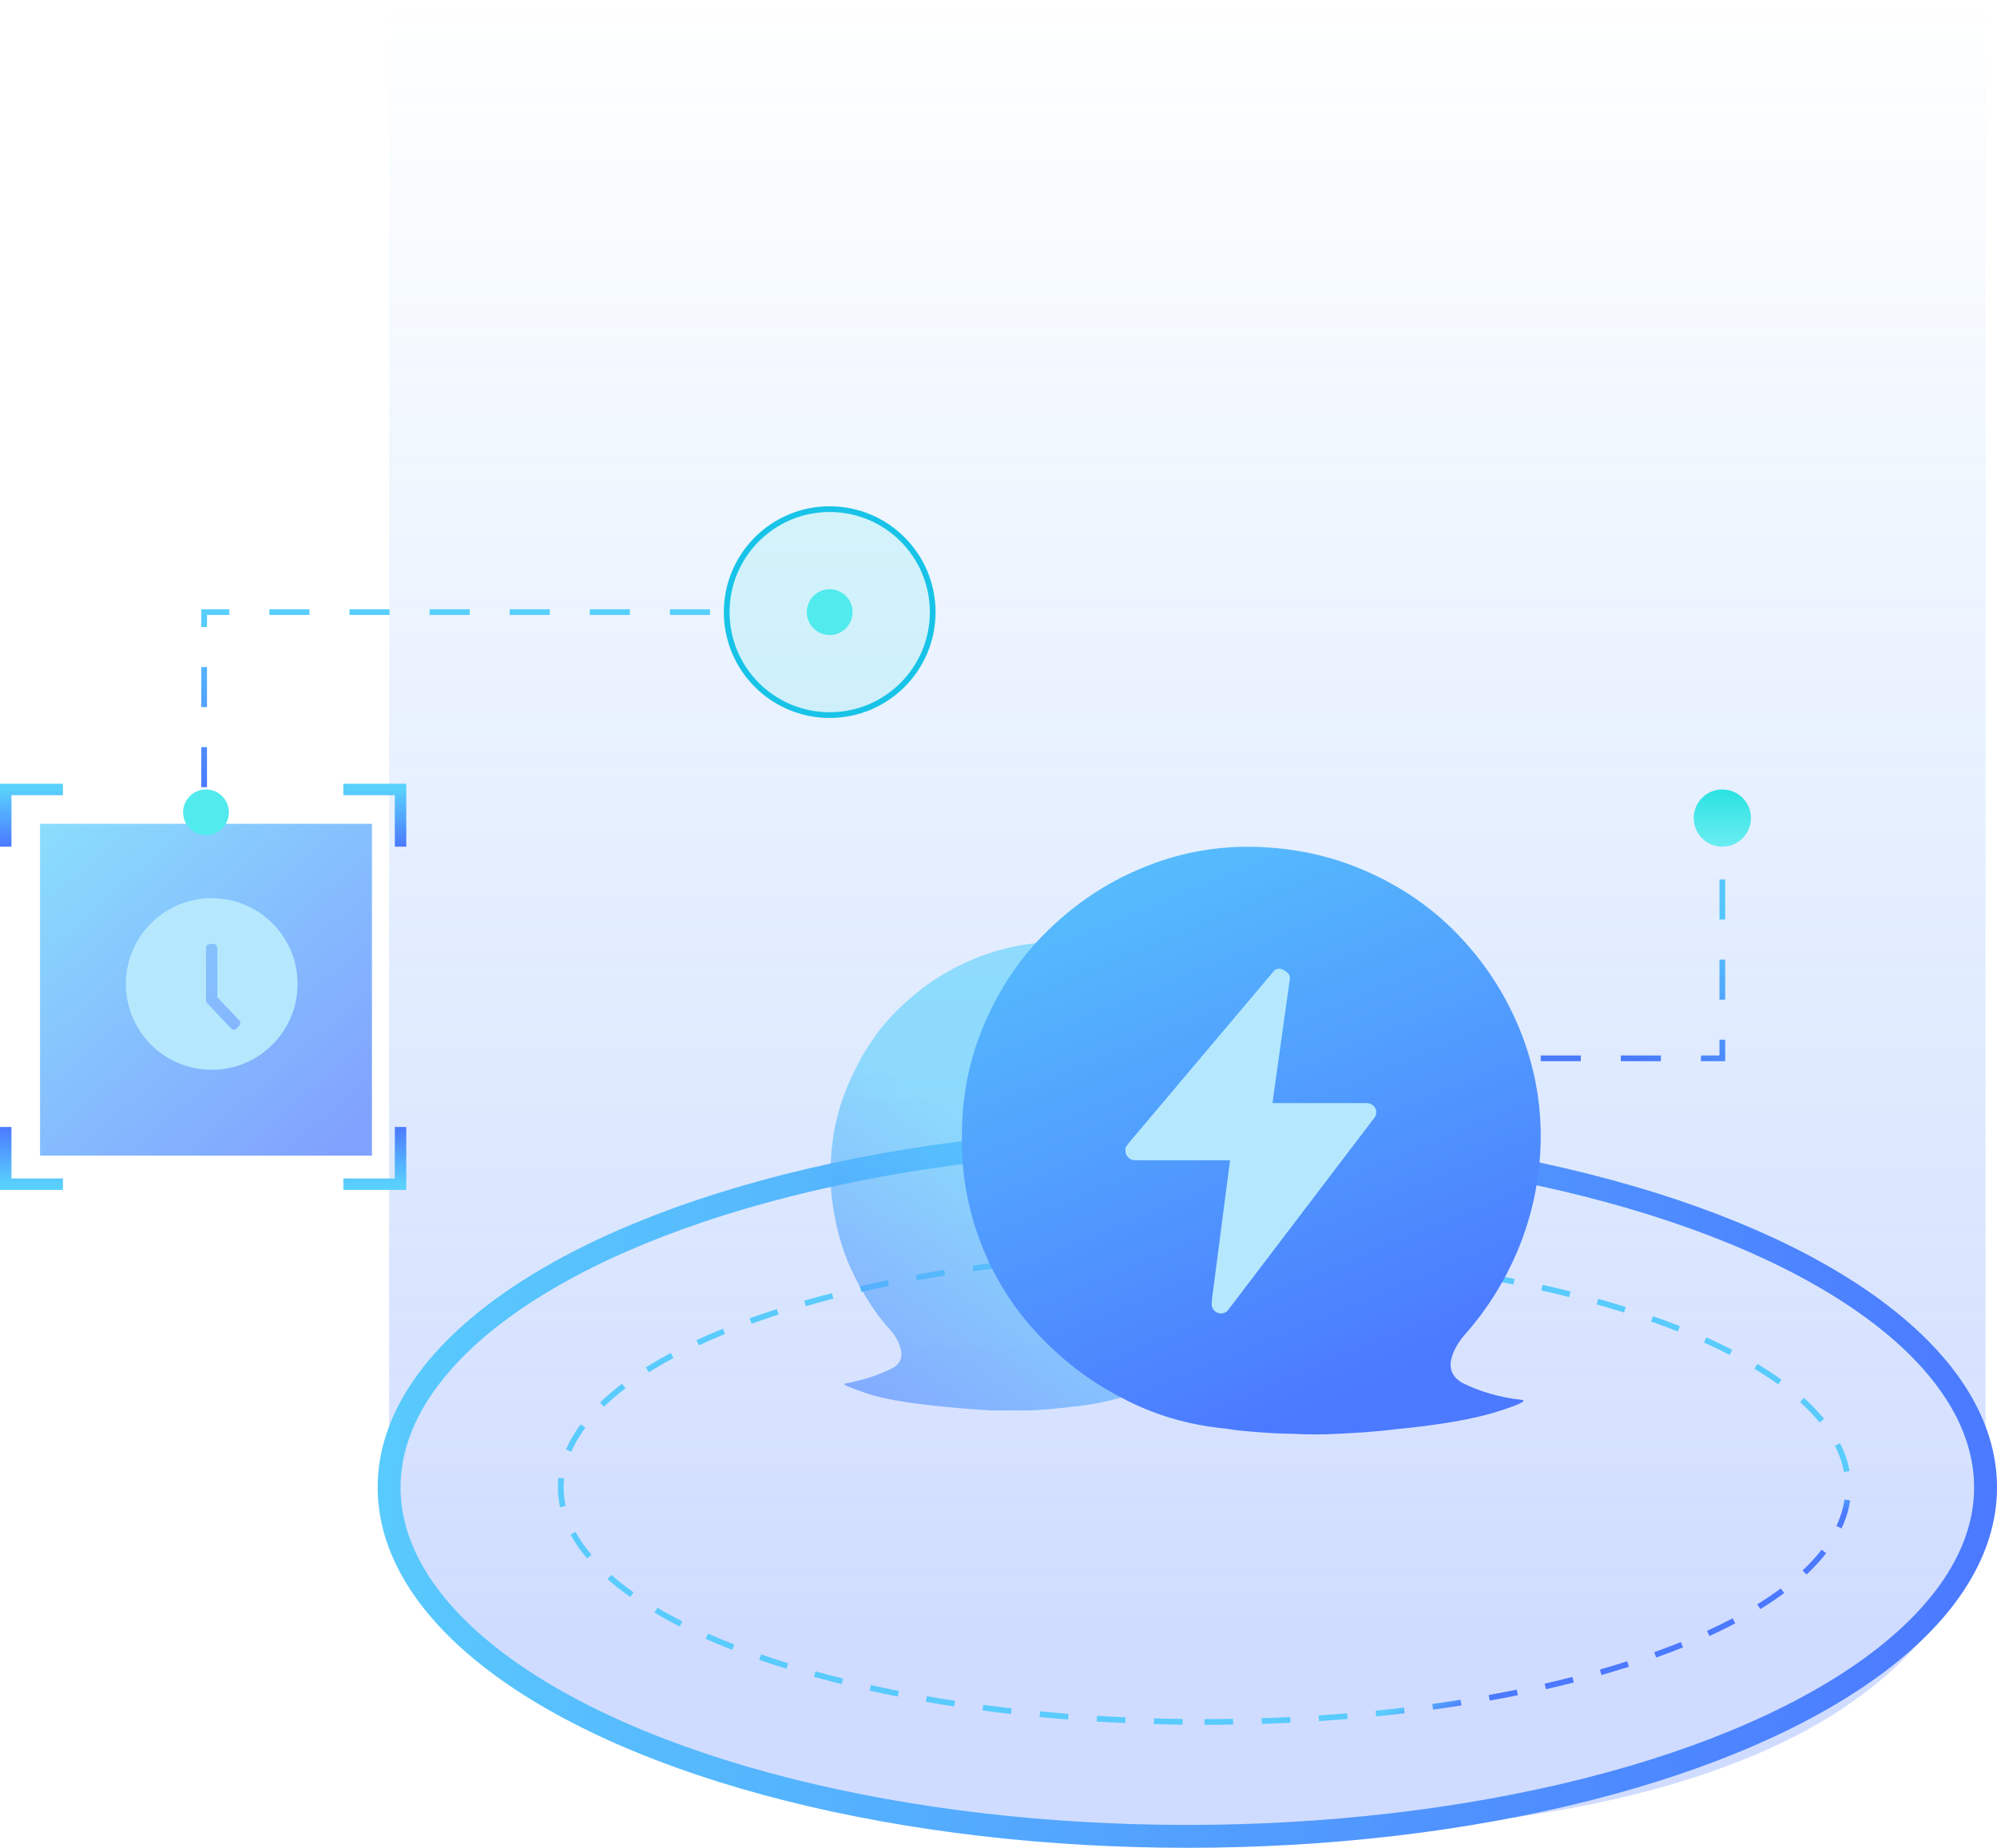 <?xml version="1.0" encoding="UTF-8" standalone="no"?>
<!DOCTYPE svg PUBLIC "-//W3C//DTD SVG 1.1//EN" "http://www.w3.org/Graphics/SVG/1.1/DTD/svg11.dtd">
<svg width="100%" height="100%" viewBox="0 0 349 323" version="1.1" xmlns="http://www.w3.org/2000/svg" xmlns:xlink="http://www.w3.org/1999/xlink" xml:space="preserve" xmlns:serif="http://www.serif.com/" style="fill-rule:evenodd;clip-rule:evenodd;">
    <g transform="matrix(1,0,0,1,1,0)">
        <g id="中昱购买官网">
            <g id="画板">
                <g id="即时消息">
                    <path id="路径-5复制" d="M268.259,185L300,185L300,144" style="fill:none;stroke:url(#_Linear1);stroke-width:1px;stroke-dasharray:7,7;"/>
                    <path id="矩形" d="M67,0L346,0L346,266.092C335.253,302.697 290.632,321 212.136,321C133.641,321 85.262,302.697 67,266.092L67,0Z" style="fill:url(#_Linear2);"/>
                    <ellipse id="椭圆形" cx="206.5" cy="260" rx="139.5" ry="61" style="fill:none;stroke:url(#_Linear3);stroke-width:4px;"/>
                    <path id="椭圆形复制-4" d="M209.5,301C271.632,301 322,282.644 322,260C322,237.356 271.632,219 209.5,219C147.368,219 97,237.356 97,260C97,282.644 147.368,301 209.5,301Z" style="fill:none;stroke:url(#_Linear4);stroke-width:1px;stroke-dasharray:5,5;"/>
                    <circle id="椭圆形1" serif:id="椭圆形" cx="144" cy="107" r="18" style="fill:rgb(55,229,230);fill-opacity:0.15;stroke:rgb(24,195,232);stroke-width:1px;"/>
                    <circle id="椭圆形复制-5" cx="300" cy="143" r="5" style="fill:url(#_Linear5);"/>
                    <circle id="椭圆形复制-6" cx="144" cy="107" r="4" style="fill:rgb(81,234,237);"/>
                    <rect id="矩形1" serif:id="矩形" x="6" y="144" width="58" height="58" style="fill:url(#_Linear6);"/>
                    <circle id="椭圆形复制-9" cx="35" cy="142" r="4" style="fill:rgb(81,234,237);"/>
                    <path id="路径-5" d="M34.678,137.601L34.678,107L126,107" style="fill:none;stroke:url(#_Linear7);stroke-width:1px;stroke-dasharray:7,7;"/>
                    <path id="路径-6" d="M59,138L69,138L69,148" style="fill:none;stroke:url(#_Linear8);stroke-width:2px;"/>
                    <g id="路径-6复制-2" transform="matrix(1,0,0,-1,0,404)">
                        <path d="M59,197L69,197L69,207" style="fill:none;stroke:url(#_Linear9);stroke-width:2px;"/>
                    </g>
                    <g id="路径-6复制" transform="matrix(-1,0,0,1,10,0)">
                        <path d="M0,138L10,138L10,148" style="fill:none;stroke:url(#_Linear10);stroke-width:2px;"/>
                    </g>
                    <g id="路径-6复制-3" transform="matrix(-1,0,0,-1,10,404)">
                        <path d="M0,197L10,197L10,207" style="fill:none;stroke:url(#_Linear11);stroke-width:2px;"/>
                    </g>
                    <g id="快速提问" transform="matrix(1,0,0,1,144,148)">
                        <g id="编组">
                            <path id="路径" d="M77.077,41.038C74.96,36.196 72.087,31.807 68.308,28.327C64.679,24.695 60.446,21.82 55.456,19.702C50.618,17.583 45.478,16.524 39.884,16.675C34.29,16.675 29.149,17.886 24.311,20.004C19.473,22.123 15.24,25.149 11.611,28.781C7.982,32.413 5.261,36.801 3.144,41.795C1.028,46.788 0.12,51.933 0.12,57.684C0.272,62.98 1.33,67.974 3.144,72.513C5.11,77.053 7.529,81.139 10.704,84.619C11.611,85.678 12.216,86.889 12.518,88.251C12.669,89.461 12.216,90.521 11.006,91.126C8.738,92.337 5.866,93.244 2.691,93.85C2.086,94.001 3.296,94.455 6.319,95.514C9.343,96.574 14.03,97.33 20.38,97.936C23.253,98.238 25.823,98.389 28.091,98.541L34.29,98.541C36.104,98.541 37.767,98.389 39.279,98.238C40.791,98.087 42.151,97.936 43.512,97.784C48.653,97.179 53.491,95.817 57.875,93.396C62.411,91.126 66.191,88.1 69.517,84.468C72.843,80.836 75.413,76.75 77.228,72.059C79.042,67.368 79.949,62.375 79.949,57.078C80.403,51.328 79.193,46.032 77.077,41.038L77.077,41.038Z" style="fill:url(#_Linear12);fill-rule:nonzero;"/>
                            <path id="路径1" serif:id="路径" d="M110.49,93.699C108.978,92.791 108.373,91.58 108.524,90.067C108.827,88.402 109.582,87.04 110.792,85.527C114.723,81.139 117.898,76.145 120.317,70.395C122.736,64.493 124.097,58.289 124.248,51.631C124.399,44.519 123.038,37.86 120.468,31.656C117.898,25.452 114.269,20.004 109.734,15.313C105.198,10.622 99.906,6.99 93.707,4.267C87.509,1.543 81.007,0.181 74.053,0.03C67.098,-0.122 60.446,1.24 54.398,3.813C48.199,6.385 42.907,10.017 38.221,14.557C33.534,19.096 29.905,24.393 27.184,30.597C24.462,36.801 23.101,43.459 23.101,50.42C22.95,57.078 24.16,63.434 26.428,69.336C28.696,75.237 32.022,80.533 36.255,85.073C40.488,89.613 45.327,93.396 50.921,96.271C56.515,99.297 62.713,101.113 69.215,101.719C70.878,102.021 72.692,102.173 74.658,102.324C76.623,102.475 78.74,102.627 81.008,102.627C83.275,102.778 85.997,102.778 88.869,102.627C91.742,102.475 94.917,102.324 98.546,101.87C106.559,101.113 112.455,100.054 116.386,98.843C120.317,97.633 121.829,96.876 121.073,96.725C116.991,96.271 113.514,95.212 110.49,93.698L110.49,93.699Z" style="fill:url(#_Linear13);fill-rule:nonzero;"/>
                            <path id="路径2" serif:id="路径" d="M93.859,44.821L77.379,44.821L80.403,23.182C80.554,22.577 80.1,21.971 79.496,21.669C78.891,21.215 78.135,21.215 77.681,21.669L52.281,51.782C52.13,51.933 51.979,52.236 51.828,52.387C51.677,52.539 51.677,52.841 51.677,53.144C51.677,54.052 52.432,54.808 53.34,54.808L69.971,54.808L66.796,79.171L66.796,79.474C66.644,80.079 66.796,80.685 67.249,81.139C67.854,81.744 68.912,81.744 69.517,81.139L95.068,47.545C95.371,47.242 95.522,46.788 95.522,46.334C95.522,45.578 94.766,44.821 93.859,44.821L93.859,44.821Z" style="fill:rgb(182,232,253);fill-rule:nonzero;"/>
                        </g>
                    </g>
                    <g id="时间-" transform="matrix(1,0,0,1,21,157)">
                        <path id="形状" d="M15,0C6.72,0 0,6.72 0,15C0,23.28 6.72,30 15,30C23.28,30 30,23.28 30,15C30,6.72 23.28,0 15,0ZM19.806,22.305L19.339,22.791C19.081,23.07 18.661,23.07 18.403,22.791L14.13,18.29C13.984,18.133 14.001,17.82 14.001,17.508L14.001,8.695C14.001,8.313 14.291,8 14.662,8L15.323,8C15.694,8 15.984,8.313 15.984,8.695L15.984,17.316L19.806,21.349C20.065,21.61 20.065,22.044 19.806,22.305Z" style="fill:rgb(182,232,253);fill-rule:nonzero;"/>
                    </g>
                </g>
            </g>
        </g>
    </g>
    <defs>
        <linearGradient id="_Linear1" x1="0" y1="0" x2="1" y2="0" gradientUnits="userSpaceOnUse" gradientTransform="matrix(-9.512,24.832,-24.832,-9.512,293.641,160.168)"><stop offset="0" style="stop-color:rgb(89,208,252);stop-opacity:1"/><stop offset="1" style="stop-color:rgb(75,121,255);stop-opacity:1"/></linearGradient>
        <linearGradient id="_Linear2" x1="0" y1="0" x2="1" y2="0" gradientUnits="userSpaceOnUse" gradientTransform="matrix(1.75341e-14,286.353,-286.353,1.75341e-14,346,0)"><stop offset="0" style="stop-color:rgb(50,151,249);stop-opacity:0"/><stop offset="1" style="stop-color:rgb(75,121,255);stop-opacity:0.26"/></linearGradient>
        <linearGradient id="_Linear3" x1="0" y1="0" x2="1" y2="0" gradientUnits="userSpaceOnUse" gradientTransform="matrix(279,31.541,-31.541,279,67,237.605)"><stop offset="0" style="stop-color:rgb(89,203,253);stop-opacity:1"/><stop offset="1" style="stop-color:rgb(75,121,255);stop-opacity:1"/></linearGradient>
        <linearGradient id="_Linear4" x1="0" y1="0" x2="1" y2="0" gradientUnits="userSpaceOnUse" gradientTransform="matrix(2.356,4.634,-4.634,2.356,319.644,259.636)"><stop offset="0" style="stop-color:rgb(89,203,253);stop-opacity:1"/><stop offset="1" style="stop-color:rgb(75,121,255);stop-opacity:1"/></linearGradient>
        <linearGradient id="_Linear5" x1="0" y1="0" x2="1" y2="0" gradientUnits="userSpaceOnUse" gradientTransform="matrix(5.90619e-16,9.646,-9.646,5.90619e-16,300,138)"><stop offset="0" style="stop-color:rgb(43,226,225);stop-opacity:1"/><stop offset="1" style="stop-color:rgb(104,237,242);stop-opacity:1"/></linearGradient>
        <linearGradient id="_Linear6" x1="0" y1="0" x2="1" y2="0" gradientUnits="userSpaceOnUse" gradientTransform="matrix(51.422,58,-58,51.422,6,144)"><stop offset="0" style="stop-color:rgb(89,208,252);stop-opacity:0.7"/><stop offset="1" style="stop-color:rgb(75,121,255);stop-opacity:0.7"/></linearGradient>
        <linearGradient id="_Linear7" x1="0" y1="0" x2="1" y2="0" gradientUnits="userSpaceOnUse" gradientTransform="matrix(1.87376e-15,30.601,-30.601,1.87376e-15,80.339,107)"><stop offset="0" style="stop-color:rgb(89,208,252);stop-opacity:1"/><stop offset="1" style="stop-color:rgb(75,121,255);stop-opacity:1"/></linearGradient>
        <linearGradient id="_Linear8" x1="0" y1="0" x2="1" y2="0" gradientUnits="userSpaceOnUse" gradientTransform="matrix(6.12323e-16,10,-10,6.12323e-16,64,138)"><stop offset="0" style="stop-color:rgb(89,208,252);stop-opacity:1"/><stop offset="1" style="stop-color:rgb(75,121,255);stop-opacity:1"/></linearGradient>
        <linearGradient id="_Linear9" x1="0" y1="0" x2="1" y2="0" gradientUnits="userSpaceOnUse" gradientTransform="matrix(6.12323e-16,10,-10,6.12323e-16,64,197)"><stop offset="0" style="stop-color:rgb(89,208,252);stop-opacity:1"/><stop offset="1" style="stop-color:rgb(75,121,255);stop-opacity:1"/></linearGradient>
        <linearGradient id="_Linear10" x1="0" y1="0" x2="1" y2="0" gradientUnits="userSpaceOnUse" gradientTransform="matrix(6.12323e-16,10,-10,6.12323e-16,5,138)"><stop offset="0" style="stop-color:rgb(89,208,252);stop-opacity:1"/><stop offset="1" style="stop-color:rgb(75,121,255);stop-opacity:1"/></linearGradient>
        <linearGradient id="_Linear11" x1="0" y1="0" x2="1" y2="0" gradientUnits="userSpaceOnUse" gradientTransform="matrix(6.12323e-16,10,-10,6.12323e-16,5,197)"><stop offset="0" style="stop-color:rgb(89,208,252);stop-opacity:1"/><stop offset="1" style="stop-color:rgb(75,121,255);stop-opacity:1"/></linearGradient>
        <linearGradient id="_Linear12" x1="0" y1="0" x2="1" y2="0" gradientUnits="userSpaceOnUse" gradientTransform="matrix(-34.022,49.503,-49.503,-34.022,24.673,49.038)"><stop offset="0" style="stop-color:rgb(89,208,252);stop-opacity:0.61"/><stop offset="1" style="stop-color:rgb(75,121,255);stop-opacity:0.61"/></linearGradient>
        <linearGradient id="_Linear13" x1="0" y1="0" x2="1" y2="0" gradientUnits="userSpaceOnUse" gradientTransform="matrix(49.069,119.577,-119.577,49.069,24.605,-16.837)"><stop offset="0" style="stop-color:rgb(89,208,252);stop-opacity:1"/><stop offset="1" style="stop-color:rgb(75,121,255);stop-opacity:1"/></linearGradient>
    </defs>
</svg>
